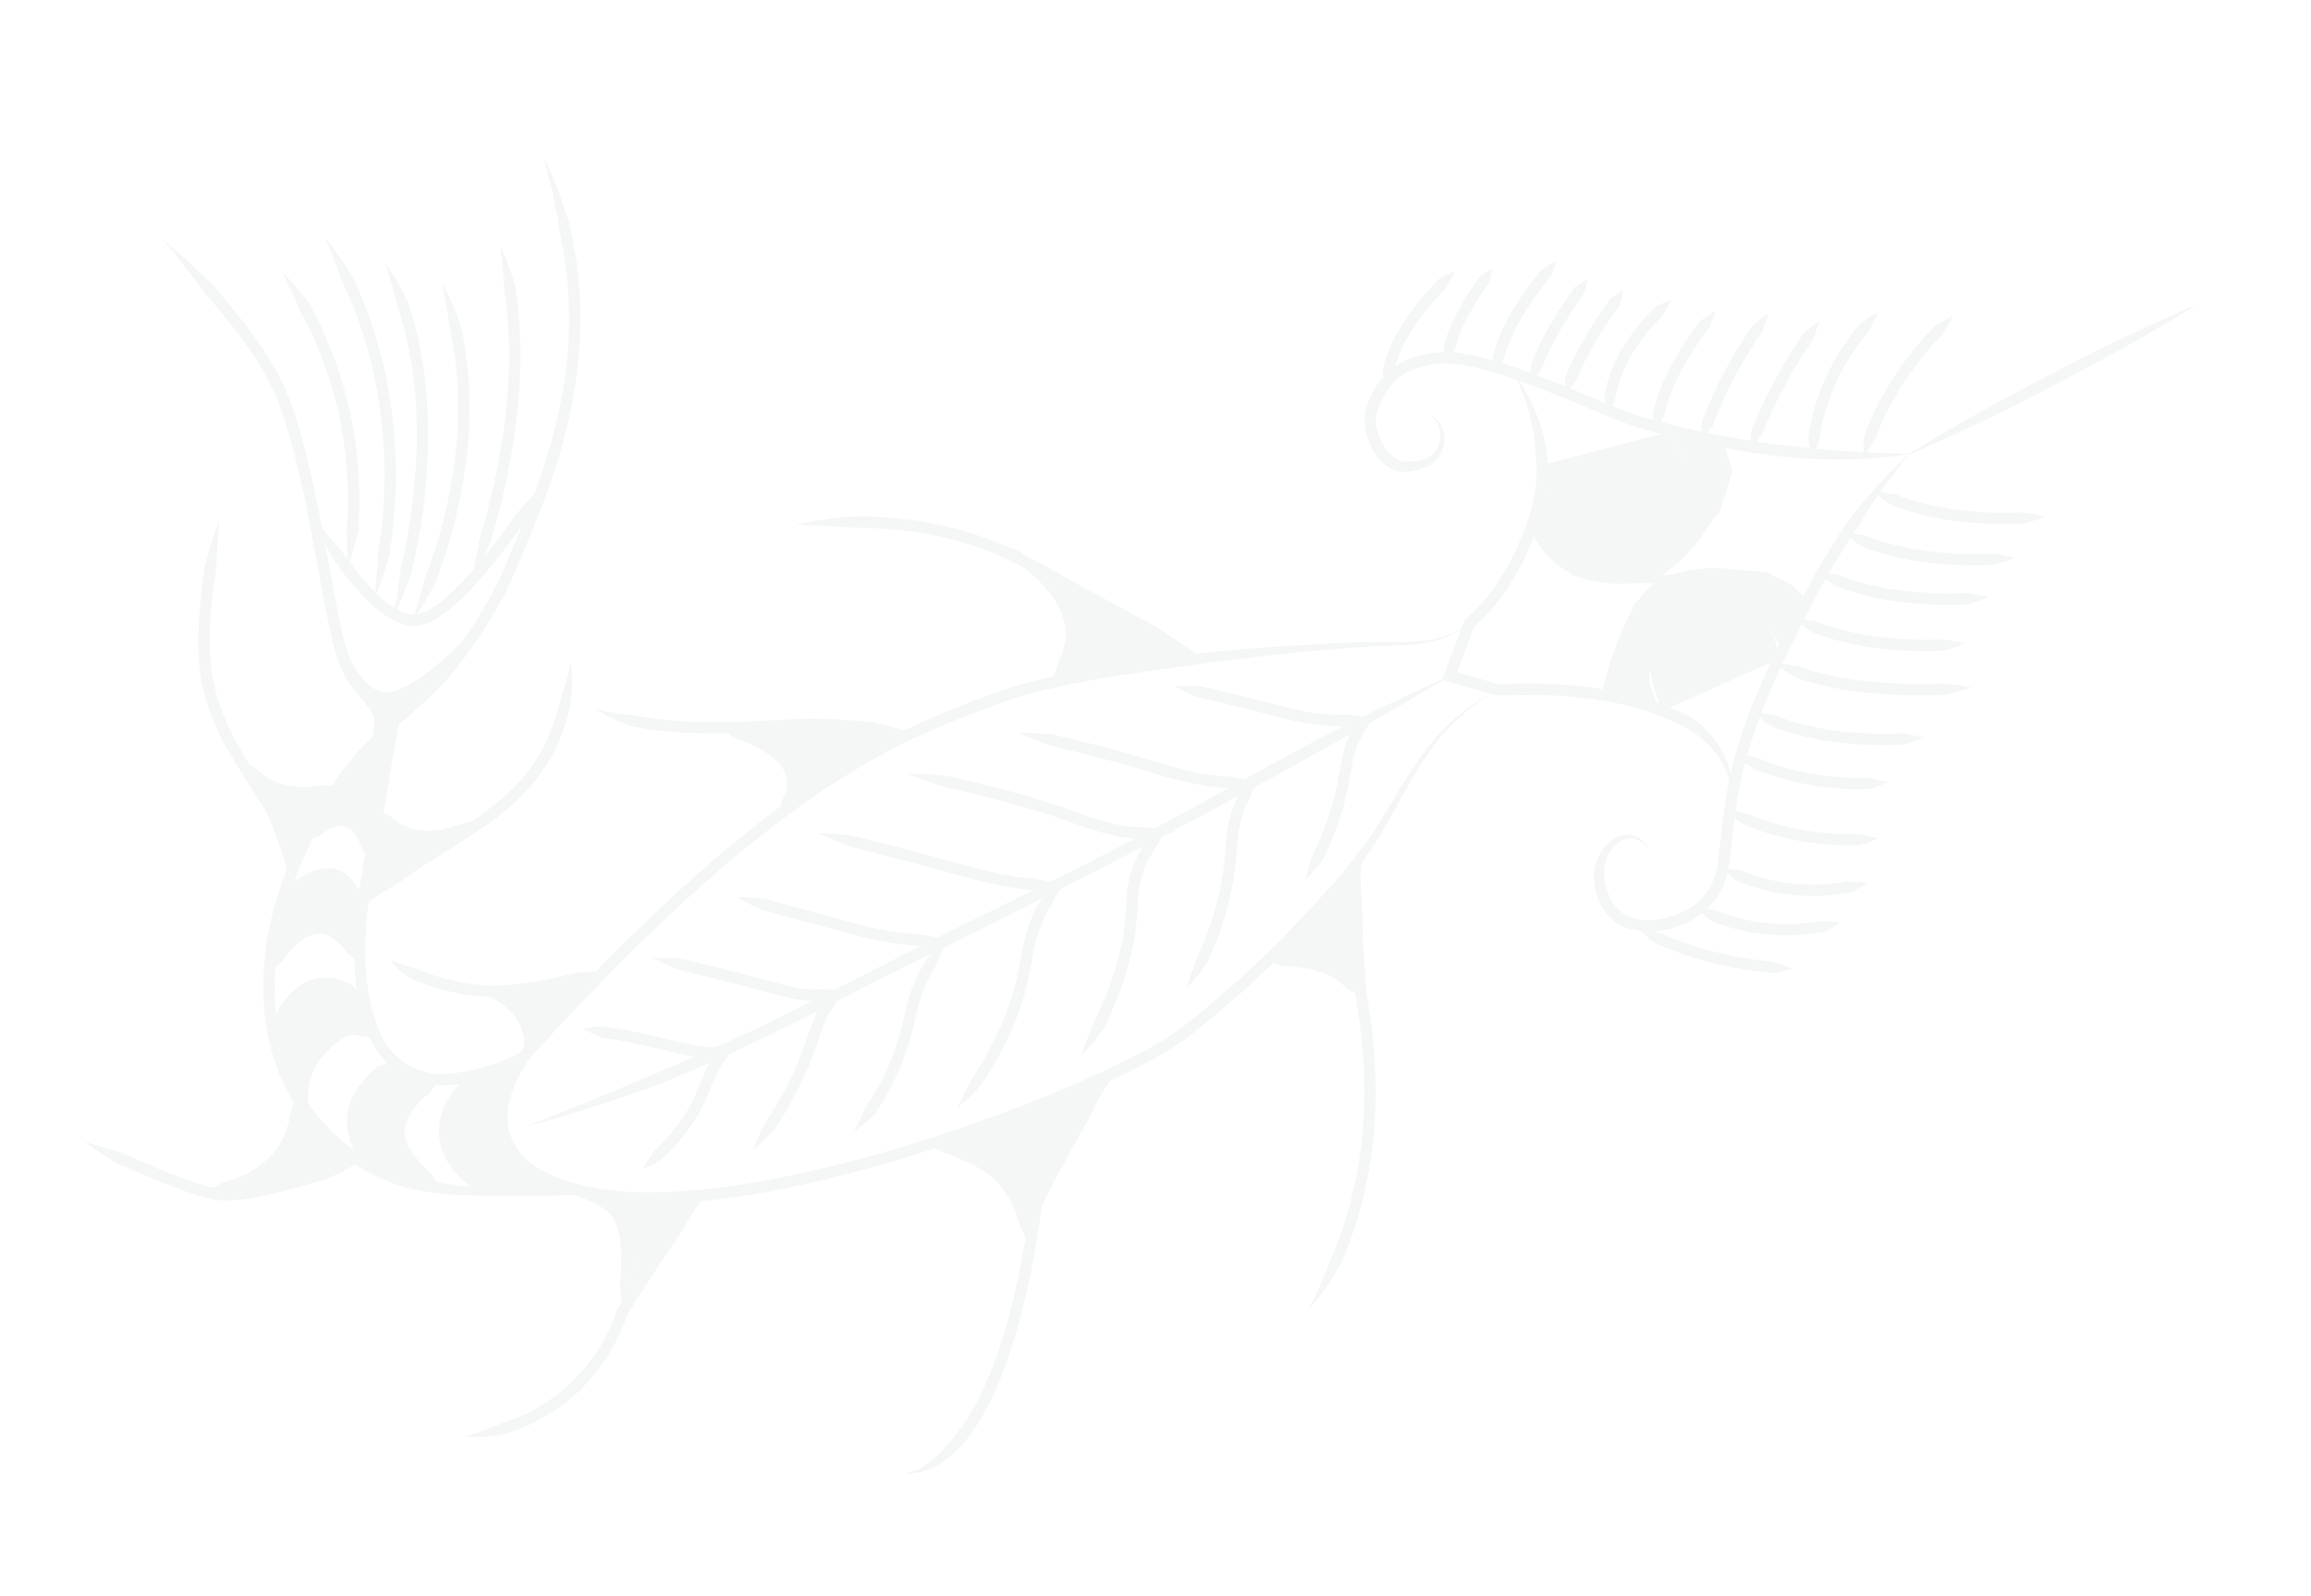 <?xml version="1.0" encoding="UTF-8"?>
<svg xmlns="http://www.w3.org/2000/svg" width="728" height="503" viewBox="0 0 728 503" fill="none">
  <g clip-path="url(#clip0_913_6696)">
    <g opacity="0.15">
      <path d="M519.581 267.949C517.044 262.472 511.682 261.417 507.105 265.295C502.909 268.557 501.541 274.406 502.311 279.494C503.276 284.669 506.404 289.623 511.293 291.975C520.79 295.773 532.701 292.153 539.436 284.672C542.918 280.838 544.415 275.704 544.891 270.655C545.539 265.909 545.993 261.155 546.599 256.484C549.427 233.006 559.993 211.314 570.664 190.472C575.106 182.134 579.888 173.955 585.185 166.171C589.989 158.035 595.382 150.254 601.602 143.027C594.323 149.254 588.034 156.557 582.189 164.142C571.516 180.05 562.69 197.074 555.108 214.651C551.374 223.444 547.899 232.425 545.607 241.816C543.24 251.112 542.579 260.76 541.332 270.188C540.814 279.748 534.796 286.587 525.568 289.013C516.224 291.554 507.984 289.111 505.847 278.801C505.312 276.733 505.159 274.52 505.549 272.416C506.949 265.201 514.712 260.476 519.586 267.96L519.581 267.949Z" fill="#B7CBC0"></path>
      <path d="M601.602 143.027C572.884 142.403 544.073 139.238 516.477 131.099C512.539 130.006 507.042 127.498 503.213 125.916C494.305 122.162 485.36 118.467 476.163 115.376C466.843 112.281 456.747 109.225 446.885 112.144C440.536 113.625 434.985 118.171 432.206 124.081C430.269 127.488 429.321 131.811 430.201 135.682C431.531 141.976 436.421 149.802 443.769 148.583C447.742 148.134 451.941 146.719 453.803 143.013C456.39 138.444 454.799 131.855 449.432 130.453C454.068 132.343 454.906 138.34 452.204 142.038C450.959 143.791 448.987 144.952 446.973 145.177C444.613 145.433 442.279 145.717 440.678 144.945C437.091 143.413 434.467 138.857 433.71 134.99C433.005 131.688 433.765 128.637 435.388 125.716C437.801 120.631 442.295 116.905 447.796 115.608C456.896 112.91 466.215 115.898 475.002 118.771C486.281 122.546 497.475 127.404 508.462 132.018C519.784 136.526 531.832 138.876 543.73 141.224C562.758 144.865 582.409 146.2 601.576 143.027L601.602 143.027Z" fill="#B7CBC0"></path>
      <path d="M692.214 95.895C676.418 102.493 660.495 110.479 645.242 118.305C630.062 126.295 614.392 134.743 599.926 143.899C615.727 137.311 631.651 129.325 646.898 121.489C662.072 113.488 677.743 105.041 692.214 95.895Z" fill="#B7CBC0"></path>
      <path d="M165.715 354.92C178.891 351.505 191.841 347.264 204.679 342.757C230.059 332.887 254.273 320.359 278.451 307.918C338.934 278.197 400.296 246.9 458.24 212.189C452.051 215.017 445.902 217.892 439.769 220.826C421.682 229.087 402.828 239.528 385.554 249.093C361.964 262.483 337.634 274.451 313.305 286.525C288.915 298.403 264.825 311.014 240.529 323.099C215.983 334.599 190.965 345.009 165.709 354.91L165.715 354.92Z" fill="#B7CBC0"></path>
      <path d="M545.76 249.787C545.853 238.061 538.343 227.296 526.977 223.404C510.515 215.96 487.795 214.684 472.187 215.601L457.139 211.292L458.321 213.644L464.569 196.976L463.945 197.8C467.047 195.337 469.422 192.618 471.846 189.604C477.546 182.257 481.756 173.81 484.71 165.018C486.908 158.872 487.877 152.125 487.597 145.595C486.982 135.464 482.598 125.446 476.682 117.438C480.929 125.478 483.389 134.205 483.749 143.147C484.348 147.878 483.993 152.85 483.11 157.531C482.439 160.442 481.482 163.555 480.441 166.403C477.633 173.865 473.927 181.105 469.013 187.396C466.774 190.22 464.203 193.108 461.38 195.25L461.205 195.719L454.275 214.211C453.384 214.027 471.031 218.953 471.193 219.058L471.462 219.134L471.74 219.124C489.921 218.54 508.68 219.355 525.547 226.696C536.181 230.969 543.682 237.774 545.755 249.777L545.76 249.787Z" fill="#B7CBC0"></path>
      <path d="M644.178 162.685C641.79 162.214 639.478 161.866 637.171 161.421C634.889 161.569 632.615 161.579 630.33 161.567C625.766 161.527 621.214 161.225 616.69 160.666C609.978 159.788 603.239 158.263 596.982 155.719C594.641 155.467 592.458 154.822 590.018 154.46C592.62 156.923 595.393 159.431 598.97 160.321C604.543 162.197 610.432 163.516 616.227 164.237C620.896 164.816 625.604 165.131 630.291 165.175C632.635 165.196 634.988 165.132 637.335 165.057C639.658 164.415 641.963 163.715 644.173 162.701L644.178 162.685Z" fill="#B7CBC0"></path>
      <path d="M634.753 175.678C632.365 175.208 630.054 174.859 627.746 174.414C625.464 174.563 623.19 174.572 620.906 174.56C616.342 174.521 611.789 174.219 607.265 173.659C600.553 172.781 593.815 171.256 587.558 168.712C585.216 168.46 583.034 167.816 580.594 167.453C583.195 169.916 585.969 172.425 589.546 173.315C595.118 175.19 601.008 176.509 606.802 177.23C611.471 177.809 616.179 178.125 620.866 178.168C623.21 178.189 625.563 178.125 627.91 178.05C630.233 177.409 632.538 176.709 634.748 175.694L634.753 175.678Z" fill="#B7CBC0"></path>
      <path d="M626.39 188.119C624.001 187.649 621.69 187.3 619.383 186.855C617.1 187.004 614.827 187.014 612.542 187.002C607.978 186.962 603.426 186.66 598.902 186.1C592.189 185.222 585.451 183.697 579.194 181.153C576.852 180.902 574.67 180.257 572.23 179.894C574.832 182.357 577.605 184.866 581.182 185.756C586.754 187.631 592.644 188.95 598.439 189.672C603.108 190.25 607.816 190.566 612.503 190.609C614.847 190.631 617.199 190.567 619.547 190.492C621.869 189.85 624.175 189.15 626.384 188.135L626.39 188.119Z" fill="#B7CBC0"></path>
      <path d="M594.675 246.419L588.475 245.046C582.443 245.27 576.369 244.789 570.44 243.733C565.537 242.912 560.593 241.492 555.943 239.757C553.117 238.314 550.026 238.075 546.92 237.546C549.156 239.876 551.498 242.15 554.653 243.112C563.47 246.455 572.893 248.269 582.304 248.633L585.44 248.701C588.713 248.981 591.756 247.857 594.675 246.419Z" fill="#B7CBC0"></path>
      <path d="M591.745 264.125L585.544 262.752C579.513 262.976 573.438 262.495 567.51 261.439C562.607 260.618 557.663 259.198 553.013 257.463C550.187 256.021 547.096 255.781 543.99 255.252C546.226 257.582 548.567 259.857 551.723 260.818C560.539 264.161 569.962 265.975 579.373 266.339L582.51 266.407C585.783 266.687 588.825 265.563 591.745 264.125Z" fill="#B7CBC0"></path>
      <path d="M588.221 278.095C586.132 277.968 584.157 277.876 582.19 277.698C580.324 278.076 578.444 278.299 576.542 278.479C567.092 279.335 557.409 278.034 548.662 274.331C546.626 274.149 544.73 273.665 542.667 273.457C543.369 274.212 544.113 274.917 544.874 275.627C546.987 277.98 550.043 278.777 552.962 279.673C560.65 282.039 568.852 282.748 576.855 282.038C578.859 281.845 580.85 281.578 582.835 281.247C584.715 280.35 586.561 279.39 588.215 278.084L588.221 278.095Z" fill="#B7CBC0"></path>
      <path d="M579.857 290.536C577.769 290.409 575.793 290.317 573.827 290.14C571.96 290.517 570.081 290.74 568.179 290.92C558.728 291.777 549.046 290.475 540.299 286.772C538.263 286.59 536.367 286.107 534.304 285.899C535.006 286.653 535.75 287.358 536.51 288.068C538.623 290.422 541.68 291.218 544.599 292.114C552.287 294.48 560.489 295.19 568.492 294.479C570.495 294.287 572.487 294.019 574.472 293.688C576.351 292.791 578.198 291.831 579.852 290.525L579.857 290.536Z" fill="#B7CBC0"></path>
      <path d="M564.574 305.228C562.491 304.437 560.469 303.763 558.452 303.046C556.389 302.891 554.341 302.608 552.293 302.325C543.102 300.983 534.023 298.586 525.434 295.057C524.491 294.644 523.569 294.193 522.621 293.796C521.704 293.666 520.373 293.388 519.466 293.199C515.72 292.477 515.678 292.189 518.594 294.92C520.745 297.32 524.106 298.391 527.035 299.537C531.023 301.063 535.104 302.352 539.25 303.378C543.381 304.425 547.567 305.268 551.782 305.881C553.895 306.185 556.001 306.424 558.129 306.652C560.301 306.318 562.462 305.936 564.585 305.223L564.574 305.228Z" fill="#B7CBC0"></path>
      <path d="M619.13 202.684C616.741 202.213 614.43 201.865 612.123 201.42C609.84 201.568 607.567 201.578 605.282 201.566C600.718 201.526 596.166 201.224 591.642 200.665C584.93 199.787 578.191 198.262 571.934 195.718C569.592 195.466 567.41 194.821 564.97 194.459C567.572 196.922 570.345 199.43 573.922 200.32C579.495 202.196 585.384 203.515 591.179 204.236C595.848 204.815 600.556 205.13 605.243 205.173C607.587 205.195 609.94 205.131 612.287 205.056C614.609 204.414 616.915 203.714 619.125 202.7L619.13 202.684Z" fill="#B7CBC0"></path>
      <path d="M606.223 232.322C603.835 231.851 601.523 231.503 599.216 231.058C596.934 231.206 594.66 231.216 592.375 231.204C587.811 231.164 583.259 230.862 578.735 230.303C572.023 229.425 565.284 227.9 559.027 225.356C556.686 225.104 554.503 224.459 552.063 224.097C554.665 226.56 557.438 229.068 561.015 229.958C566.588 231.834 572.477 233.153 578.272 233.874C582.941 234.453 587.649 234.768 592.336 234.811C594.68 234.833 597.033 234.769 599.38 234.694C601.703 234.052 604.008 233.352 606.218 232.338L606.223 232.322Z" fill="#B7CBC0"></path>
      <path d="M620.954 216.568C617.587 216.135 614.345 215.137 610.995 215.41L609.027 215.463C602.492 215.599 595.925 215.441 589.42 214.806C581.987 214.02 574.575 212.832 567.543 210.327C566.921 209.936 565.384 209.832 564.681 209.699C562.692 209.398 560.784 208.84 558.761 208.476C560.036 209.58 561.396 210.693 562.766 211.72C563.301 212.048 564.83 213.019 565.386 213.364C565.991 213.697 566.677 213.798 567.297 214.083C574.358 216.357 581.718 217.653 589.064 218.376C594.402 218.917 599.749 219.089 605.094 219.1C607.769 219.111 610.432 219.021 613.111 218.935C615.754 218.288 618.381 217.583 620.943 216.574L620.954 216.568Z" fill="#B7CBC0"></path>
      <path d="M587.078 144.109C588.298 142.099 589.483 140.201 590.721 138.33C591.459 136.274 592.283 134.254 593.215 132.286C595.062 128.318 597.179 124.48 599.566 120.797C603.118 115.336 607.347 110.088 611.863 105.393C616.152 98.159 616.868 98.448 609.288 102.903C601.424 111.066 594.73 120.468 589.965 130.781C588.981 132.83 588.148 134.962 587.326 137.089C587.052 139.416 586.854 141.758 587.084 144.119L587.078 144.109Z" fill="#B7CBC0"></path>
      <path d="M570.953 144.756C571.651 142.572 572.373 140.511 573.165 138.481C573.426 136.39 573.816 134.313 574.334 132.249C575.356 128.145 576.726 124.115 578.527 120.265C581.165 114.524 584.738 109.051 588.786 104.208C589.723 102.224 590.859 100.338 591.805 98.215C589.832 99.322 587.888 100.535 586.042 101.887C578.879 110.413 573.459 120.528 570.854 131.39C570.294 133.555 569.933 135.766 569.578 137.987C569.839 140.278 570.164 142.564 570.969 144.734L570.953 144.756Z" fill="#B7CBC0"></path>
      <path d="M551.394 141.781C552.691 140.177 553.858 138.585 555.048 137.009C555.715 135.232 556.469 133.492 557.233 131.746C558.783 128.269 560.441 124.845 562.261 121.498C564.08 118.151 565.976 114.846 568.039 111.656C569.046 110.04 570.134 108.476 571.206 106.907C571.828 105.019 572.565 103.193 573.116 101.193C571.422 102.317 569.81 103.547 568.263 104.851C567.159 106.463 566.05 108.064 565.023 109.718C562.908 112.99 560.955 116.365 559.11 119.793C557.248 123.215 555.554 126.726 553.963 130.278C553.161 132.056 552.43 133.866 551.678 135.66C551.469 137.67 551.276 139.685 551.394 141.755L551.394 141.781Z" fill="#B7CBC0"></path>
      <path d="M493.23 123.88C494.338 122.562 495.346 121.337 496.402 120.127C496.92 118.711 497.567 117.336 498.209 115.951C499.513 113.195 500.985 110.502 502.537 107.86C504.761 104.02 507.543 99.93 510.123 96.282C511.818 90.492 512.32 90.757 507.211 94.183C504.563 97.933 501.745 102.083 499.459 106.036C497.854 108.759 496.341 111.528 494.98 114.407C494.296 115.842 493.667 117.302 493.048 118.784C492.951 120.465 492.903 122.163 493.241 123.875L493.23 123.88Z" fill="#B7CBC0"></path>
      <path d="M482.636 120.073C483.674 118.724 484.639 117.494 485.652 116.279C486.122 114.875 486.721 113.511 487.325 112.132C489.796 106.639 492.94 101.431 496.274 96.406L498.873 92.667C500.516 86.931 501.018 87.196 495.957 90.584C491.483 96.916 487.249 103.581 484.055 110.664C483.398 112.098 482.822 113.557 482.246 115.044C482.208 116.708 482.214 118.405 482.636 120.073Z" fill="#B7CBC0"></path>
      <path d="M470.984 117.759C471.857 116.119 472.733 114.638 473.689 113.184C474.076 111.593 474.656 110.038 475.236 108.482C478.317 100.689 483.096 93.646 488.413 87.198C489.105 85.571 489.828 83.954 490.431 82.184C488.775 82.992 487.228 83.931 485.665 84.893C484.584 86.264 483.46 87.604 482.412 88.985C478.194 94.591 474.491 100.616 471.898 107.17C471.261 108.823 470.693 110.507 470.202 112.233C470.247 114.084 470.378 115.971 470.995 117.754L470.984 117.759Z" fill="#B7CBC0"></path>
      <path d="M456.223 113.638C456.816 112.237 457.584 111.096 458.353 109.981C458.504 109.701 458.445 109.354 458.547 109.058C459.858 104.317 462.201 99.902 464.734 95.672C466.143 93.402 467.622 91.163 469.182 88.976C469.534 87.579 469.908 86.171 470.135 84.637C468.754 85.301 467.52 86.091 466.265 86.892C465.459 88.013 464.696 89.165 463.911 90.301C460.829 94.979 458.037 99.776 456.066 105.062C455.574 106.397 455.157 107.774 454.815 109.192C455.043 110.719 455.319 112.315 456.228 113.622L456.223 113.638Z" fill="#B7CBC0"></path>
      <path d="M437.353 122.725C437.664 120.783 438.371 119.108 439.116 117.506C439.421 115.811 439.828 114.129 440.481 112.508C442.318 107.534 445.316 102.927 448.55 98.696C450.817 95.872 453.192 93.126 455.724 90.528C456.629 88.871 457.555 87.202 458.371 85.375C456.564 86.153 454.867 87.09 453.154 88.022C450.538 90.718 448.079 93.561 445.717 96.488C442.248 101.044 439.135 105.819 437.113 111.266C436.392 113.071 435.946 114.988 435.538 116.926C435.79 118.967 436.17 121.048 437.347 122.715L437.353 122.725Z" fill="#B7CBC0"></path>
      <path d="M535.995 138.949C537.248 137.34 538.368 135.76 539.521 134.189C540.146 132.435 540.862 130.7 541.594 128.971C543.07 125.533 544.664 122.142 546.431 118.823C548.192 115.519 550.04 112.252 552.071 109.106C553.047 107.506 554.124 105.975 555.175 104.417C555.782 102.55 556.492 100.751 557.028 98.773C555.35 99.876 553.758 101.094 552.222 102.366C551.15 103.961 550.041 105.536 549.045 107.174C546.961 110.402 545.067 113.76 543.253 117.145C541.445 120.539 539.815 124.017 538.281 127.552C537.512 129.314 536.829 131.112 536.114 132.9C535.953 134.899 535.802 136.892 535.984 138.928L535.995 138.949Z" fill="#B7CBC0"></path>
      <path d="M507.597 130.486C507.333 129.639 507.752 128.76 507.985 127.938C509.093 125.608 509.236 123.133 510.016 120.665C511.008 117.438 512.489 114.348 514.219 111.399C515.986 108.47 518.018 105.687 520.288 103.104C521.413 101.791 522.602 100.552 523.829 99.334C524.682 97.731 525.604 96.159 526.47 94.454C524.667 95.082 522.989 95.901 521.318 96.784C520.043 98.067 518.78 99.371 517.598 100.755C515.201 103.485 513.044 106.441 511.151 109.569C508.337 114.323 506.157 119.544 505.372 125.089C505.737 126.855 506.008 129.425 507.614 130.491L507.597 130.486Z" fill="#B7CBC0"></path>
      <path d="M521.954 136.085C522.616 134.271 523.382 132.659 524.235 131.082C525.235 125.977 527.304 121.139 529.794 116.54C532.157 112.034 535.405 107.364 538.47 103.275C540.927 96.873 541.45 97.154 535.622 101.089L532.385 105.496C528.244 111.561 524.509 117.94 522.148 124.967C521.55 126.748 521.06 128.554 520.666 130.39C520.825 132.33 521.103 134.316 521.933 136.096L521.954 136.085Z" fill="#B7CBC0"></path>
      <path d="M560.114 207.759C560.114 207.759 560.199 198.275 553.705 193.562C547.21 188.849 537.023 187.406 532.778 189.614C528.532 191.822 520.042 196.238 519.659 205.877C519.277 215.515 523.712 223.996 523.712 223.996" fill="#B7CBC0"></path>
      <path d="M569.167 189.565C569.167 189.565 565.263 182.156 555.096 180.702C544.93 179.248 535.803 177.252 523.577 182.263C511.351 187.274 504.494 218.849 504.494 218.849" fill="#B7CBC0"></path>
      <path d="M485.852 146.517C485.852 146.517 487.165 163.984 495.131 169.011C503.096 174.037 513.333 175.549 522.544 167.333C531.756 159.116 532.604 149.492 530.719 146.306C528.833 143.12 528.791 140.445 525.247 136.22" fill="#B7CBC0"></path>
      <path d="M542.547 139.182C542.547 139.182 547.097 147.105 543.488 155.724C539.879 164.344 532.577 176.233 523.025 181.202C513.474 186.17 500.442 182.834 500.442 182.834C500.442 182.834 486.906 179.775 482.275 166.663" fill="#B7CBC0"></path>
      <path d="M499.637 156.957C497.2 152.267 499.025 146.488 503.714 144.049C508.403 141.61 514.18 143.435 516.618 148.125C519.056 152.815 517.231 158.594 512.542 161.033C507.853 163.472 502.075 161.647 499.637 156.957Z" fill="#B7CBC0"></path>
      <path d="M530.452 211.051C528.014 206.361 529.839 200.582 534.528 198.143C539.217 195.704 544.994 197.529 547.432 202.219C549.87 206.909 548.045 212.688 543.356 215.127C538.667 217.566 532.89 215.741 530.452 211.051Z" fill="#B7CBC0"></path>
      <path d="M236.987 362.349C239.082 360.854 240.97 359.117 242.814 357.322C244.594 355.506 245.642 353.14 247.054 351.057C251.61 343.509 255.329 335.385 258.026 326.984C259.237 323.036 261.001 319.219 263.4 315.976C264.151 314.412 265.104 312.743 266.817 312.095C264.381 311.353 260.766 313.139 259.521 315.283C255.138 321.635 253.987 329.328 250.73 336.186C248.018 342.33 244.795 348.295 241.01 353.851C239.415 356.514 238.446 359.527 236.992 362.359L236.987 362.349Z" fill="#B7CBC0"></path>
      <path d="M202.305 368.252C204.429 367.565 206.403 366.538 208.338 365.437C209.974 364.02 211.447 362.418 212.904 360.811C215.774 357.565 218.361 354.035 220.483 350.207C222.593 346.588 223.836 342.313 225.692 338.57C226.578 336.747 227.566 334.965 228.789 333.48C229.47 332.195 230.008 330.715 231.056 329.644C231.398 329.264 231.783 328.916 232.309 328.709C230.012 328.205 227.538 329.775 225.887 331.241C221.914 336.463 220.447 342.822 217.347 348.48C215.371 352.043 212.946 355.368 210.218 358.445C208.868 359.997 207.387 361.428 205.949 362.89C204.801 364.675 203.571 366.434 202.311 368.262L202.305 368.252Z" fill="#B7CBC0"></path>
      <path d="M268.994 356.488C271.468 354.918 273.619 352.936 275.7 350.869C277.272 348.447 278.834 346.03 280.163 343.478C282.913 338.42 285.081 333.044 286.7 327.523C288.276 322.28 288.955 316.479 291.165 311.446C292.19 308.93 293.425 306.508 294.844 304.206C295.835 301.626 297.042 299.097 298.555 296.639C296.026 298.102 293.848 300.138 291.834 302.306C288.707 307.236 286.509 312.734 285.229 318.417C283.586 326.513 281.001 334.533 277.006 341.789C275.723 344.222 274.279 346.579 272.699 348.83C271.578 351.395 270.35 353.935 269.005 356.509L268.994 356.488Z" fill="#B7CBC0"></path>
      <path d="M301.511 349.014C304.254 346.899 306.693 344.431 309.049 341.883C311.081 339.101 312.788 336.109 314.469 333.117C317.766 327.087 320.544 320.734 322.504 314.104C324.623 307.676 324.931 300.773 326.97 294.345C327.964 291.253 329.222 288.225 330.961 285.554C332.365 282.679 333.865 279.701 336.341 277.281C333.403 278.242 330.846 280.327 328.693 282.54C325.24 287.154 323.489 292.812 322.191 298.328C321.259 303.33 320.582 308.227 319.053 313.068C317.163 319.418 314.494 325.539 311.301 331.38C309.721 334.306 307.914 337.107 306.151 339.939C304.701 342.985 303.149 345.991 301.484 349.014L301.511 349.014Z" fill="#B7CBC0"></path>
      <path d="M340.311 332.877C343.057 330.222 345.508 327.235 347.668 324.075C347.993 323.353 348.931 321.395 349.304 320.635C352.896 312.968 355.609 304.908 357.147 296.557C358.133 291.634 358.331 286.542 358.616 281.539C359.082 276.86 360.669 272.313 363.288 268.402C365.042 265.656 366.31 262.649 368.588 260.184C365.771 261.325 363.232 263.212 361.04 265.323C357.667 269.91 355.599 275.503 355.031 281.179C354.74 286.091 354.577 291.07 353.6 295.907C351.973 304.709 348.979 313.292 344.965 321.314C343.119 325.025 342.097 329.049 340.301 332.883L340.311 332.877Z" fill="#B7CBC0"></path>
      <path d="M373.678 311.476C376.139 309.104 378.236 306.368 380.182 303.549C381.3 301.16 382.331 298.736 383.293 296.28C386.541 287.848 388.717 278.962 389.49 269.944C389.748 267.018 389.793 264.122 390.272 261.257C390.764 258.493 391.55 255.778 392.79 253.339C393.585 252.171 393.847 250.781 394.474 249.524C395.085 248.235 395.809 246.955 396.834 245.815C394.23 246.617 391.788 248.507 390.121 250.642C388.052 254.469 386.888 258.688 386.404 262.945C385.988 268.11 385.753 273.182 384.72 278.25C383.223 286.082 380.76 293.768 377.354 300.988C375.888 304.366 375.121 308.001 373.662 311.471L373.678 311.476Z" fill="#B7CBC0"></path>
      <path d="M411.121 277.167C413.058 275.498 414.713 273.545 416.313 271.567C417.558 269.396 418.521 267.074 419.502 264.784C422.917 256.777 424.917 248.226 426.209 239.638C426.955 236.351 428.061 232.876 430.143 230.269C431.167 228.348 432.311 226.243 434.504 224.886C431.897 224.799 428.998 226.146 427.246 228.068C422.504 234.378 422.465 242.368 420.681 249.701C419.124 256.121 416.859 262.396 413.983 268.355C412.623 270.978 412.193 274.249 411.127 277.177L411.121 277.167Z" fill="#B7CBC0"></path>
      <path d="M205.536 301.843C209.088 303.515 212.469 305.505 216.342 306.188C222.518 307.668 228.792 309.233 234.927 310.842C239.417 311.959 245.363 313.801 249.914 314.697C252.844 315.277 255.93 315.506 259.019 315.329C261.32 314.698 263.898 313.276 264.939 311.076C262.918 312.195 260.761 311.806 258.646 311.679C253.455 312.249 248.343 310.714 243.265 309.35C236.071 307.415 228.12 305.347 220.919 303.605C219.683 303.304 216.52 302.562 215.317 302.244C212.145 301.615 208.816 301.876 205.542 301.854L205.536 301.843Z" fill="#B7CBC0"></path>
      <path d="M183.418 324.136C185.355 325.138 187.294 325.963 189.223 326.821L195.259 327.902C201.29 329.026 207.27 330.338 213.211 331.86C217.396 332.906 221.549 333.686 225.94 333.6C228.027 332.973 230.638 331.952 231.513 329.797C231.063 330.099 230.557 330.214 230.066 330.281C228.625 330.491 227.154 330.204 225.732 329.932C223.868 330.106 221.906 329.886 219.949 329.596C211.911 328.113 203.987 325.708 195.909 324.381C193.87 324.012 191.847 323.622 189.794 323.328C187.667 323.517 185.541 323.706 183.413 324.152L183.418 324.136Z" fill="#B7CBC0"></path>
      <path d="M231.984 282.692C234.581 284.187 237.212 285.488 239.869 286.736C242.683 287.403 245.451 288.215 248.234 288.952L264.955 293.47C272.651 295.67 280.615 297.582 288.673 297.962C292.347 298.209 296.09 297.084 299.599 296.055C296.667 295.652 293.818 295.151 291 294.554C288.176 294.31 285.36 294.183 282.545 293.773C276.857 293.05 271.446 291.536 265.895 290.014L249.169 285.485C246.38 284.711 243.582 284.022 240.814 283.183C237.899 282.919 234.964 282.72 231.973 282.698L231.984 282.692Z" fill="#B7CBC0"></path>
      <path d="M257.879 262.48C260.931 263.967 264.023 265.272 267.109 266.593C270.311 267.462 273.534 268.241 276.746 269.078C283.176 270.736 289.591 272.416 295.99 274.145C305.41 276.756 315.729 279.776 325.499 280.466C328.909 280.257 332.387 279.634 335.561 278.374C332.171 278.182 328.95 277.484 325.757 276.812C316.29 276.342 306.081 273.171 296.93 270.689C290.515 268.955 284.084 267.27 277.644 265.617C274.416 264.802 271.213 263.932 267.97 263.192C264.616 262.887 261.273 262.576 257.874 262.496L257.879 262.48Z" fill="#B7CBC0"></path>
      <path d="M285.94 243.839C290.297 245.322 294.49 247.24 298.931 248.315C308.659 250.429 318.323 252.94 327.823 255.887C338.353 259.054 348.52 264.244 359.815 264.315C363.552 264.475 367.319 263.136 370.742 261.76C367.515 261.672 364.394 261.219 361.256 260.707C349.883 261.081 339.6 255.641 328.887 252.462C320.134 249.733 311.297 247.438 302.378 245.402C297.059 243.935 291.431 243.95 285.935 243.855L285.94 243.839Z" fill="#B7CBC0"></path>
      <path d="M321.047 230.972C324.086 232.331 327.138 233.535 330.17 234.776C333.322 235.524 336.479 236.255 339.616 237.05C345.906 238.62 352.165 240.286 358.378 242.098C367.798 245.073 377.34 247.945 387.291 248.311C390.624 247.953 393.937 247.376 397.126 246.351C393.834 245.906 390.62 245.325 387.48 244.653C377.777 244.481 368.565 241.465 359.388 238.646C353.116 236.825 346.819 235.138 340.487 233.563C337.318 232.784 334.16 232 330.965 231.301C327.661 231.092 324.379 230.898 321.041 230.962L321.047 230.972Z" fill="#B7CBC0"></path>
      <path d="M370.035 216.279C372.522 217.588 375.003 218.86 377.564 219.82C380.221 220.339 382.832 221.004 385.468 221.615C390.72 222.875 395.962 224.167 401.189 225.534C408.467 227.655 416.09 228.989 423.684 228.815C427.137 228.61 430.583 227.303 433.735 225.974C430.62 225.895 427.614 225.611 424.611 225.177C419.692 225.362 414.716 224.971 409.891 223.988C402.036 222.208 394.178 219.903 386.312 218.129C383.151 217.547 379.389 216.12 376.329 216.12C374.317 216.115 372.071 216.124 370.051 216.284L370.035 216.279Z" fill="#B7CBC0"></path>
      <path d="M463.846 195.586C458.077 200.906 449.763 202.21 442.194 202.304C434.428 202.122 426.595 202.381 418.822 202.756C395.467 203.968 372.073 205.753 349.009 209.807C337.479 211.826 325.717 214.02 314.645 217.878C303.655 221.868 292.628 226.228 282.15 231.489C257.568 243.777 235.823 260.899 215.499 279.198C197.93 295.173 181.054 312.636 165.035 330.165C162.722 332.797 160.923 336.106 159.432 339.255C153.474 351.888 155.944 364.628 168.67 371.682C207.702 393.938 299.3 362.112 339.229 345.294C351.762 339.732 364.54 334.124 375.552 325.793C389.349 314.882 402.39 302.907 414.282 289.938C422.05 281.124 429.491 271.94 435.602 261.857C446.478 242.89 451.735 229.219 471.69 217.316C451.017 228.46 445.307 241.908 433.646 260.636C427.288 270.322 419.621 279.097 411.643 287.508C401.122 298.86 389.858 309.56 377.863 319.346C372.035 324.265 365.565 328.601 358.767 332.07C318.343 353.097 224.531 385.67 180.838 372.81C159.001 366.827 154.032 352.002 166.89 333.501C180.43 318.516 194.71 303.658 209.364 289.779C231.816 268.674 256.087 248.552 283.736 234.696C294.017 229.524 304.98 225.197 315.821 221.257C334.139 215.127 353.456 212.604 372.61 209.977C387.978 207.795 403.427 205.976 418.921 204.659C426.679 203.996 434.396 203.461 442.194 203.342C449.875 202.893 458.227 201.219 463.83 195.581L463.846 195.586Z" fill="#B7CBC0"></path>
      <path d="M411.751 413.253C416.208 408.494 419.923 402.907 422.918 397.102C423.574 395.587 424.767 392.54 425.315 390.974C432.086 372.537 434.39 352.46 432.963 332.934L432.432 326.414C432.074 322.689 431.084 317.231 430.586 313.471C429.933 306.691 429.344 298.191 429.196 290.851C429.49 283.376 427.332 275.517 429.92 268.278C427.654 271.466 427.087 275.564 426.419 279.337C425.897 283.182 425.316 287.071 425.618 290.919C425.788 298.638 426.305 306.299 427.047 313.977C427.545 317.736 428.512 323.072 428.881 326.791C429.137 330.501 429.757 335.896 429.719 339.557C430.308 357.576 427.469 375.923 420.87 392.719C419.529 395.534 418.498 398.713 417.34 401.621C415.712 405.57 413.982 409.504 411.773 413.242L411.751 413.253Z" fill="#B7CBC0"></path>
      <path d="M428.82 313.81C428.619 312.256 428.051 310.825 427.403 309.423C426.344 308.423 425.269 307.444 424.094 306.585C419.511 302.955 413.567 301.583 407.86 301.005C406.456 300.846 405.042 300.745 403.612 300.693C402.176 301.197 400.756 301.734 399.448 302.589C400.87 303.171 402.194 303.696 403.498 304.286C409.923 304.638 416.703 305.387 421.946 309.456C422.97 310.232 423.956 311.067 424.854 311.989C426.141 312.52 427.424 313.147 428.831 313.804L428.82 313.81Z" fill="#B7CBC0"></path>
      <path d="M284.608 464.338C314.604 465.605 325.768 400.167 328.209 379.911C332.703 370.79 337.661 361.887 342.701 353.062C345.526 347.709 347.933 341.912 352.165 337.5C348.642 339.696 346.048 343.136 343.455 346.318C340.916 349.5 338.451 352.953 336.561 356.579C332.495 363.724 328.672 370.972 324.995 378.319C322.416 394.885 319.577 411.627 313.899 427.445C311.148 435.146 307.754 442.778 303.077 449.499C298.215 455.655 292.989 463.188 284.618 464.332L284.608 464.338Z" fill="#B7CBC0"></path>
      <path d="M324.134 392.535C324.643 389.884 325.083 386.917 324.458 384.262C322.701 378.393 319.799 372.836 315.196 368.623C311.922 365.593 307.858 363.661 303.849 361.889C301.867 361.033 299.87 360.251 297.857 359.518C297.361 359.263 296.84 359.143 296.274 359.168C294.652 359.109 292.853 359.073 291.23 359.243C292.139 359.93 294.348 361.559 295.24 362.187C295.658 362.55 296.111 362.772 296.643 362.887C298.596 363.584 300.528 364.345 302.424 365.166C306.094 366.804 309.818 368.521 312.777 371.257C315.67 373.919 317.912 377.297 319.479 380.986C320.39 382.818 320.681 384.932 321.532 386.674C322.471 388.532 323.341 390.466 324.139 392.519L324.134 392.535Z" fill="#B7CBC0"></path>
      <path d="M146.393 452.623C152.06 453.073 158.03 452.705 163.301 450.395C174.047 446.222 183.593 438.856 190.119 429.312C193.086 425.113 196.64 417.708 197.591 414.247C201.806 407.443 206.161 400.673 210.679 394.062C215.506 387.681 218.675 380.059 224.325 374.328C222.565 375.352 221.009 376.714 219.527 378.119C215.208 382.388 210.994 386.913 207.71 392.033C203.109 398.849 198.552 405.669 194.346 412.725C189.29 428.287 177.334 441.262 161.98 447.05C156.727 448.798 151.824 451.322 146.382 452.629L146.393 452.623Z" fill="#B7CBC0"></path>
      <path d="M196.062 413.303C197.246 410.731 198.247 408.066 198.943 405.332C199.002 403.656 199.163 401.994 199.211 400.324C199.344 395.858 199.246 391.338 198.12 386.786C197.407 383.988 196.061 380.723 193.484 378.8C190.242 376.455 186.586 374.635 182.805 373.351L182.003 373.081C181.74 372.988 181.491 372.821 181.192 372.842C179.411 372.865 177.631 372.968 175.899 373.397C177.38 374.353 178.763 375.251 180.16 376.251C180.376 376.435 180.66 376.409 180.907 376.496L181.655 376.741C185.421 378.126 189.3 379.777 192.269 382.534C195.882 387.357 195.675 394.22 195.641 400.199C195.67 402.355 195.126 404.499 195.432 406.645L196.089 413.302L196.062 413.303Z" fill="#B7CBC0"></path>
      <path d="M378.631 207.425C373.95 204.021 369.154 200.812 364.363 197.586L349.221 189.361C338.955 183.98 329.272 177.959 318.761 172.989C305.523 166.767 290.997 163.643 276.46 162.884C270.418 162.413 265.047 162.793 259.086 163.749C256.227 164.266 253.378 164.803 250.546 165.373C253.443 165.498 256.328 165.602 259.191 165.663L267.765 166.233C284.719 166.194 301.861 168.955 317.272 176.245C327.535 181.101 337.433 187.226 347.516 192.513L362.647 200.771C367.942 203.046 373.243 205.333 378.658 207.425L378.631 207.425Z" fill="#B7CBC0"></path>
      <path d="M330.978 215.14C333.163 213.922 335.029 212.17 336.677 210.153C338.97 205.589 339.975 200.131 338.713 195.11C336.917 187.764 331.69 181.65 325.892 176.98C323.941 175.432 321.807 174.128 319.591 173.002C317.13 172.367 314.631 171.941 312.135 172.093C314.273 173.328 316.199 174.699 317.977 176.201C319.984 177.234 321.923 178.424 323.7 179.819C327.28 182.582 330.32 186.044 332.724 189.891C334.944 193.618 336.212 197.975 335.472 202.311C335.153 204.446 334.48 206.549 333.446 208.502C332.909 210.71 332.071 212.912 330.978 215.14Z" fill="#B7CBC0"></path>
      <path d="M287.331 230.952C283.297 229.598 279.188 228.566 275.053 227.589C266.641 226.786 258.161 226.113 249.684 226.612C237.219 227.35 224.679 228.021 212.257 227.079C208.148 226.721 204.043 226.268 200.033 225.427C195.919 225.112 191.823 224.519 187.708 223.45C191.239 225.834 195.246 227.526 199.313 228.944C203.516 229.819 207.744 230.276 211.971 230.653C224.645 231.612 237.265 230.941 249.869 230.184C258.122 229.72 266.429 230.321 274.671 231.186L287.325 230.941L287.331 230.952Z" fill="#B7CBC0"></path>
      <path d="M244.688 257.178C253.412 254.353 253.268 242.507 247.138 237.146C242.88 233.158 237.807 230.996 232.507 229.127C230.607 229.05 228.718 229.048 226.813 229.325C228.366 230.445 229.885 231.449 231.363 232.528C233.003 233.09 234.623 233.69 236.181 234.404C241.806 236.926 248.519 240.918 247.911 247.815C247.763 249.295 247.251 250.774 246.443 252.125C246.122 253.762 245.506 255.431 244.699 257.173L244.688 257.178Z" fill="#B7CBC0"></path>
      <path d="M190.432 305.856L181.498 306.512C173.147 308.603 164.444 310.379 155.849 310.548C150.184 310.542 144.46 309.568 138.957 308.008C136.195 307.233 133.494 306.264 130.902 305.118C128.797 304.621 126.706 304.023 124.718 303.129L123.726 302.647L122.817 302.014C125.879 307.515 132.229 309.875 137.973 311.459C143.772 313.095 149.753 314.124 155.858 314.144C161.951 314.09 167.788 313.104 173.703 311.982C176.626 311.406 179.52 310.723 182.409 310.029C185.155 308.776 187.874 307.47 190.449 305.861L190.432 305.856Z" fill="#B7CBC0"></path>
      <path d="M146.857 311.612C156.289 313.313 167.152 320.932 164.78 331.673L165.283 330.953C157.155 335.315 148.01 338.238 138.804 338.32C129.362 338.363 122.108 332.319 118.908 323.466C114.569 311.901 114.581 298.8 115.838 286.59C116.609 281.199 117.982 273.284 118.847 267.791C121.133 253.953 123.407 240.094 126.084 226.363L122.77 228.235C114.199 233.61 108.222 242.032 102.681 250.254C94.621 262.605 88.46 276.301 85.168 290.717C81.658 306.998 81.898 324.552 88.67 340.044C96.064 356.655 110.996 369.56 128.572 374.375C138.24 376.79 148.05 376.65 157.871 376.922C167.605 377.024 177.327 376.767 187.017 376.19C167.914 375.595 148.073 375.087 129.496 370.86C111.277 366.002 96.031 351.507 90.019 333.638C79.075 300.264 95.32 259.747 119.066 235.582C120.669 234.075 122.618 232.481 124.425 231.419L121.837 229.475C118.874 245.068 116.338 260.991 113.776 276.632C112.043 286.11 111.058 295.886 111.729 305.556C112.571 318.226 115.907 333.954 128.753 339.759C141.621 345.243 155.803 339.484 166.902 332.565C169.032 320.399 157.643 312.703 146.846 311.59L146.857 311.612Z" fill="#B7CBC0"></path>
      <path d="M154.279 375.716C152.879 374.165 151.582 372.655 150.423 371.1C146.465 368.129 143.089 364.046 142.092 359.144C141.387 355.195 142.302 351.119 144.442 347.713C145.391 346.168 146.524 344.715 147.808 343.4C148.718 341.7 149.799 340.045 151.024 338.356C148.978 338.854 147.077 339.789 145.238 340.894C143.79 342.388 142.479 344.041 141.373 345.857C138.341 350.631 137.384 356.778 139.176 362.198C140.835 366.998 144.279 370.925 148.206 373.993C150.172 374.818 152.167 375.493 154.268 375.721L154.279 375.716Z" fill="#B7CBC0"></path>
      <path d="M138.952 374.424C137.834 372.74 136.728 371.184 135.719 369.579C134.341 368.407 133.064 367.116 131.882 365.776C129.106 362.486 126.656 358.731 127.694 354.712C128.956 350.576 131.805 347.058 135.258 344.467C136.342 342.972 137.598 341.55 138.998 340.121C136.978 340.254 135.019 340.842 133.105 341.595C126.637 346.375 120.863 355.42 125.699 363.193C127.633 366.759 130.385 369.615 133.311 372.287C135.128 373.163 136.954 373.953 138.936 374.419L138.952 374.424Z" fill="#B7CBC0"></path>
      <path d="M116.01 367.275C115.747 365.524 115.481 363.896 115.311 362.272C114.626 360.903 114.105 359.461 113.692 358.017C112.669 354.544 112.501 350.72 114.178 347.488C115.799 344.096 118.37 341.182 121.296 338.824C122.152 337.435 123.12 336.108 124.174 334.711C122.405 334.862 120.712 335.392 119.048 336.028C117.717 337.098 116.456 338.253 115.31 339.524C113.007 342.097 111.073 344.937 109.946 348.449C108.909 351.928 109.251 355.621 110.225 358.998C110.684 360.66 111.319 362.245 112.007 363.802C113.21 365.104 114.471 366.337 115.994 367.27L116.01 367.275Z" fill="#B7CBC0"></path>
      <path d="M118.736 327.439C116.748 323.511 112.829 321.341 108.413 322.91C104.94 324.501 102.098 327.153 99.455 329.876C95.668 333.976 92.834 339.833 93.627 345.664C94.368 347.504 95.496 349.129 96.833 350.51L96.838 347.77C96.979 346.874 96.966 346.044 97.183 345.244C97.182 344.462 96.988 343.7 97.126 342.927L97.209 341.765L97.453 340.626C98.951 334.507 104.214 329.329 109.644 326.289C110.889 325.83 112.294 326.043 113.58 326.52C115.169 326.543 116.919 326.928 118.741 327.45L118.736 327.439Z" fill="#B7CBC0"></path>
      <path d="M86.039 325.594C87.246 324.387 88.329 323.23 89.474 322.163C90.105 320.836 90.872 319.588 91.688 318.408C95.926 312.037 102.586 309.624 109.363 313.61C110.94 313.815 112.466 314.235 114.081 314.568C113.663 313.842 113.218 313.116 112.736 312.422C111.358 310.159 108.893 309.256 106.395 308.574C103.053 307.669 99.243 307.965 96.155 309.598C93.034 311.194 90.64 313.694 88.761 316.357C87.808 317.689 87.007 319.103 86.243 320.539C85.986 322.223 85.831 323.896 86.045 325.605L86.039 325.594Z" fill="#B7CBC0"></path>
      <path d="M113.427 303.635C113.409 301.81 112.98 300.051 112.423 298.305C110.284 295.358 107.689 292.622 104.116 291.298C96.491 288.508 89.855 295.196 85.977 300.989C85.443 302.71 85.042 304.429 84.808 306.209C86.278 305.148 87.566 304.02 88.92 303.019C92.865 297.043 99.801 290.468 106.468 296.939C107.554 297.938 108.588 299.099 109.433 300.386C110.759 301.355 112.033 302.458 113.411 303.63L113.427 303.635Z" fill="#B7CBC0"></path>
      <path d="M113.882 288.066C114.344 286.517 114.426 284.937 114.412 283.327C113.226 280.397 111.773 277.525 109.147 275.507C103.603 271.067 96.295 275.112 91.439 278.608C90.556 279.918 89.747 281.241 89.161 282.733C90.701 282.323 92.117 281.883 93.545 281.518C94.656 280.725 95.789 279.973 96.955 279.313C101.663 276.594 106.251 275.772 109.331 281.074C110.001 282.155 110.586 283.334 111.013 284.596C111.971 285.661 112.883 286.819 113.882 288.066Z" fill="#B7CBC0"></path>
      <path d="M116.542 270.851C117.131 269.52 117.393 268.156 117.547 266.741C117.158 265.474 116.731 264.212 116.134 262.985C114.911 260.399 112.881 257.868 109.914 257.011C106.963 256.132 103.956 257.116 101.458 258.51C100.302 259.192 99.196 259.942 98.181 260.74C97.5 261.971 96.91 263.222 96.509 264.577C97.911 264.265 99.151 263.85 100.403 263.562C102.675 261.733 106.204 259.601 108.898 260.452C111.601 261.19 113.345 264.908 114.047 267.712C114.87 268.673 115.63 269.72 116.526 270.846L116.542 270.851Z" fill="#B7CBC0"></path>
      <path d="M123.614 229.832C130.217 224.793 136.224 218.998 141.905 212.888C147.82 205.617 153.159 197.81 157.7 189.583C161.1 183.364 163.94 176.196 166.63 169.646C180.224 137.829 187.29 106.577 179.769 72.111C179.376 70.239 178.526 67.93 177.92 66.115C176.107 60.396 173.499 54.16 171.043 48.736C171.92 52.393 173.29 57.155 174.101 60.738C174.53 62.861 175.458 67.786 175.859 69.802C176.218 72.852 176.806 75.85 177.42 78.848C183.249 113.561 174.54 142.431 160.958 174.012C155.754 187.345 148.169 199.57 139.093 210.615C134.33 217.273 129.183 223.713 123.603 229.838L123.614 229.832Z" fill="#B7CBC0"></path>
      <path d="M125.439 228.883C113.618 220.225 108.457 205.757 106.219 191.777C103.478 177.452 101.062 162.999 97.786 148.683C95.687 139.742 93.393 130.686 89.722 122.172C84.303 110.346 75.893 100.183 67.568 90.341C62.355 85.137 56.99 80.106 51.331 75.417C55.952 81.118 60.515 86.835 64.85 92.685C74.097 103.653 83.552 114.944 88.417 128.582C96.727 152.74 99.283 178.38 104.994 203.27C105.771 206.425 107.027 209.697 108.357 212.646C112.265 219.567 118.233 225.524 125.423 228.878L125.439 228.883Z" fill="#B7CBC0"></path>
      <path d="M99.061 163.352C100.6 167.635 102.565 171.751 104.71 175.8C107.331 179.521 110.074 183.164 113.178 186.566C116.291 189.936 119.654 193.217 123.997 195.502C128.968 198.243 133.847 197.54 138.414 194.369C146.119 189.066 151.882 181.969 157.627 174.814C160.411 171.248 163.088 167.604 165.677 163.897C167.813 159.887 169.889 155.841 171.669 151.665C168.668 155.074 165.742 158.497 162.735 161.841C157.628 169.109 152.235 176.243 146.191 182.745C141.929 186.944 134.74 195.133 128.383 193.383C123.347 191.917 119.477 188.05 115.82 184.154C112.89 180.904 110.181 177.404 107.684 173.741C104.731 170.395 101.905 166.903 99.061 163.352Z" fill="#B7CBC0"></path>
      <path d="M148.536 182.846C150.855 178.93 152.769 174.806 154.592 170.635C155.855 166.296 157.07 161.942 158.114 157.543C160.222 148.759 161.831 139.845 162.828 130.844C163.825 121.843 164.201 112.762 163.721 103.693C163.505 99.153 162.973 94.629 162.292 90.129C161.04 85.723 159.485 81.408 157.579 77.302C158.105 81.815 158.593 86.254 158.749 90.704C162.182 112.665 159.729 135.18 154.618 156.704C153.573 161.024 152.432 165.339 151.119 169.582C150.338 173.993 149.455 178.39 148.53 182.836L148.536 182.846Z" fill="#B7CBC0"></path>
      <path d="M130.026 195.481C132.76 191.74 135.045 187.706 137.195 183.594C138.807 179.277 140.3 174.913 141.583 170.483C146.718 152.79 149.221 134.106 147.282 115.696C146.803 111.09 146.088 106.473 144.985 101.99C143.46 97.578 141.478 93.35 139.258 89.312C139.496 90.497 140.027 93.255 140.274 94.38C140.43 95.405 140.915 98.362 141.092 99.43C141.699 104.98 143.298 110.365 143.709 116.058C145.592 133.998 143.146 152.194 138.127 169.462C136.858 173.79 135.439 178.089 133.804 182.283C132.696 186.689 131.412 191.066 130.032 195.465L130.026 195.481Z" fill="#B7CBC0"></path>
      <path d="M124.149 193.563C126.355 189.3 128.082 184.815 129.696 180.294C130.74 175.638 131.688 170.951 132.448 166.24C135.462 147.371 136.038 127.937 132.273 109.101C131.369 104.379 130.039 99.745 128.528 95.177C126.473 90.784 124.043 86.601 121.29 82.706C122.769 87.263 124.162 91.757 125.143 96.344C132.647 118.561 132.568 142.687 128.913 165.665C128.163 170.29 127.273 174.906 126.178 179.467C125.621 184.153 124.93 188.841 124.159 193.557L124.149 193.563Z" fill="#B7CBC0"></path>
      <path d="M117.808 188.756C119.925 184.244 121.417 179.462 122.742 174.646C123.499 169.722 124.058 164.779 124.365 159.819C125.968 135.022 121.817 109.658 111.062 87.176C108.48 82.883 105.548 78.825 102.422 74.99C104.324 79.583 106.284 84.079 107.823 88.726C118.313 110.671 122.347 135.395 120.787 159.603C120.463 164.451 119.972 169.291 119.16 174.083C118.905 178.962 118.479 183.849 117.803 188.772L117.808 188.756Z" fill="#B7CBC0"></path>
      <path d="M109.38 179.183C110.973 175.347 111.989 171.286 112.872 167.199C113.487 159.071 113.24 150.529 112.373 142.403C111.362 134.312 109.625 125.911 107.143 118.154C106.779 117.116 104.907 111.752 104.577 110.831C103.699 108.779 102.373 105.761 101.479 103.704C100.677 101.694 98.233 97.382 97.223 95.413C94.843 92.026 91.948 88.974 89.208 85.881C90.02 87.805 90.841 89.698 91.684 91.552C92.511 93.428 93.448 95.205 94.089 97.165L96.912 102.493C98.219 104.928 99.469 108.215 100.622 110.744C100.938 111.429 101.489 112.828 101.715 113.547C103.468 118.218 104.927 123.177 106.169 127.952C107.193 132.516 108.207 138.124 108.795 142.808C109.626 150.71 109.907 159.005 109.245 166.914C109.438 170.968 109.491 175.039 109.364 179.178L109.38 179.183Z" fill="#B7CBC0"></path>
      <path d="M106.353 248.007C104.776 247.776 103.345 247.616 101.923 247.345C100.628 247.654 99.298 247.793 97.974 247.916C94.024 248.203 90.057 247.678 86.443 246.119C84.696 245.302 83.021 244.258 81.552 243.013C80.641 241.909 79.471 241.344 78.215 240.717C75.964 239.5 75.934 239.287 76.72 241.939C77.138 244.352 79.161 245.78 81.028 247.115C82.22 248.033 83.638 248.738 84.975 249.391C89.112 251.177 93.777 251.825 98.222 251.481C99.703 251.372 101.171 251.161 102.632 250.887C103.978 250.079 105.264 249.181 106.348 247.997L106.353 248.007Z" fill="#B7CBC0"></path>
      <path d="M119.144 255.055C119.338 257.503 120.277 260.089 122.507 261.396L123.493 262.125L124.546 262.75C128.077 264.824 132.213 265.518 136.213 265.406C137.025 265.281 138.97 265.132 139.754 264.98C140.495 264.824 142.413 264.339 143.181 264.155C144.649 263.661 146.118 263.14 147.554 262.582C148.728 261.418 149.871 260.297 150.868 259.024C147.602 258.889 145.081 259.512 142.168 260.704C141.47 260.865 139.781 261.271 139.109 261.432C138.442 261.55 136.733 261.711 136.028 261.807C132.333 261.936 128.549 261.14 125.468 259.128L124.661 258.537C123.031 256.957 121.129 256.409 119.133 255.06L119.144 255.055Z" fill="#B7CBC0"></path>
      <path d="M93.245 345.189C92.736 347.166 92.144 348.984 91.412 350.713C91.247 352.498 90.82 354.244 90.253 355.928C87.417 364.739 79.106 370.303 70.447 372.528L67.929 373.986C64.852 375.64 64.716 375.455 68.328 375.868C71.391 376.366 74.25 375.202 77.041 374.033C80.767 372.486 84.268 370.274 87.171 367.429C90.079 364.541 92.333 360.968 93.641 357.078C94.306 355.141 94.746 353.133 95.008 351.122C94.708 349.04 94.215 347.003 93.24 345.178L93.245 345.189Z" fill="#B7CBC0"></path>
      <path d="M113.71 365.937C109.857 366.512 106.08 367.209 102.297 367.841C95.089 370.134 87.749 372.199 80.352 373.66C75.705 374.472 71.282 375.222 66.878 374.168L64.208 373.467L61.525 372.637C53.457 369.93 45.582 366.528 37.807 363.034C34.12 361.959 30.432 360.829 26.681 359.813C29.81 362.124 33.059 364.223 36.328 366.312C39.82 367.894 43.343 369.432 46.882 370.922C51.277 372.763 55.858 374.547 60.408 376.064C63.069 376.905 66.311 377.902 69.098 378.205C77.071 378.683 84.702 376.427 92.312 374.545C96.036 373.539 99.705 372.426 103.384 371.308C106.889 369.647 110.366 367.932 113.71 365.937Z" fill="#B7CBC0"></path>
      <path d="M91.263 276.61C91.403 271.588 90.971 266.554 89.992 261.507C88.599 256.649 85.978 251.917 83.147 247.793C65.457 222.217 63.639 209.097 68.146 178.731C68.346 173.773 68.706 168.812 69.061 163.813C67.294 168.508 65.878 173.33 64.59 178.194C63.845 183.14 63.233 188.11 62.863 193.13C62.112 203.176 62.283 213.673 65.763 223.271C69.785 235.419 77.682 245.269 83.912 255.958C86.869 262.606 89.24 269.476 91.242 276.621L91.263 276.61Z" fill="#B7CBC0"></path>
      <path d="M114.088 286.206C114.57 285.213 115.587 284.603 116.444 283.942C119.125 281.994 122.015 280.343 124.9 278.707C135.632 270.617 147.486 264.734 158.192 256.307C164.437 251.359 169.931 245.198 173.817 238.2C174.283 237.23 175.647 234.511 176.097 233.562C176.519 232.48 177.505 229.836 177.931 228.738C178.619 226.56 179.253 224.356 179.801 222.142C180.211 217.587 180.267 213.053 179.939 208.531C179.364 210.718 178.81 212.895 178.293 215.038C177.035 218.74 175.624 223.91 174.526 227.583C167.449 248.592 151.527 257.05 133.861 268.194C128.259 271.917 122.343 275.398 117.899 280.569C116.476 282.293 114.614 283.976 114.072 286.2L114.088 286.206Z" fill="#B7CBC0"></path>
      <path d="M427.971 310.88C427.971 310.88 422.851 308.81 421.079 306.698C419.306 304.585 403.657 302.49 403.657 302.49L401.611 301.667L417.913 283.748L427.889 271.816L427.589 278.526L427.971 310.88Z" fill="#B7CBC0"></path>
      <path d="M332.601 214.295C332.601 214.295 337.471 200.449 337.442 200.99C337.413 201.531 333.117 186.626 333.117 186.626L329.905 181.459L358.728 195.851L377.611 207.538L332.585 214.29L332.601 214.295Z" fill="#B7CBC0"></path>
      <path d="M284.96 231.578L259.875 245.233L249.433 252.714L248.996 245.39L245.807 239.255L235.214 233.141L229.855 229.185L265.565 227.75L280.635 229.742L284.96 231.578Z" fill="#B7CBC0"></path>
      <path d="M569.974 189.82L557.038 180.339L540.861 179.072L523.832 181.456L541.705 161.372L545.781 148.464L542.812 139.665L533.301 137.424L526.34 137L530.084 145.085C530.084 145.085 533.045 155.088 531.984 155.64C530.923 156.192 521.094 167.292 521.821 167.965C522.549 168.639 511.904 171.478 510.843 172.03C509.782 172.582 500.146 172.201 500.146 172.201L491.614 165.85C491.614 165.85 488.569 157.995 488.07 156.906C487.571 155.817 485.657 152.808 485.657 152.808L482.572 165.834C482.572 165.834 483.809 170.962 484.209 170.902C484.609 170.842 495.465 181.378 495.465 181.378L511.491 183.911L522.251 183.627L514.864 190.167L507.041 209.433L506.141 219.139L521.786 221.64L519.537 214.719L519.326 201.344L525.651 195.357L535.203 190.389L541.061 188.69L551.111 190.88L558.037 198.887L561.164 204.152L569.969 189.836L569.974 189.82Z" fill="#B7CBC0"></path>
      <path d="M351.9 338.312L345.825 344.911L329.554 373.264L324.304 386.378L320.687 379.265L311.188 368.928L295.879 359.576L336.49 344.979L351.9 338.312Z" fill="#B7CBC0"></path>
      <path d="M197.695 410.66C197.695 410.66 206.579 395.952 208.763 393.67C210.947 391.387 221.735 376.633 221.735 376.633L208.428 377.204L195.767 377.721L188.686 376.495C188.686 376.495 190.97 378.867 191.522 379.929C192.074 380.99 198.908 390.974 197.592 391.605C196.275 392.236 199.247 394.79 199.289 397.465C199.331 400.14 198.63 402.11 199.041 405.132C199.453 408.154 197.705 410.654 197.705 410.654L197.695 410.66Z" fill="#B7CBC0"></path>
      <path d="M165.886 331.907C165.886 331.907 166.015 325.178 164.386 322.276C162.756 319.375 153.496 312.298 153.496 312.298L179.407 309.649L187.888 306.64L175.348 321.631L165.897 331.901L165.886 331.907Z" fill="#B7CBC0"></path>
      <path d="M153.09 376.334C153.09 376.334 144.786 370.526 143.407 366.524C142.027 362.522 139.51 352.517 139.51 352.517L144.821 345.331L145.718 341.116L142.538 340.005L137.376 340.061L135.02 341.286L132.127 346.095L128.854 349.888C128.854 349.888 124.058 355.835 124.72 357.445C125.382 359.056 133.76 371.542 133.76 371.542L136.359 373.561L119.49 369.093L112.938 364.477C112.938 364.477 111.497 349.8 111.409 349.994C111.321 350.188 115.395 342.567 114.908 342.875C114.421 343.182 121.954 336.121 121.954 336.121L124.185 334.732L120.018 329.725L116.188 324.975L109.874 325.616L101.273 331.142L95.894 344.579L95.083 348.75L105.347 359.782L112.395 366.648L98.304 371.806L81.789 375.232L73.163 376.482L72.297 374.815C72.297 374.815 78.659 371.466 78.843 371.249C79.026 371.032 86.923 362.879 86.923 362.879L94.267 353.665L93.24 345.205L87.575 332.724L86.081 325.829L85.37 321.505L93.596 313.545L101.978 310.399L110.189 312.035L114.518 314.138L113.39 302.656L109.816 297.881L101.889 292.564L93.287 295.002L85.052 303.075L88.405 281.306L94.941 278.446L103.676 275.331L109.21 276.822L113.266 284.624L114.759 281.946L116.07 271.11L115.444 266.068L110.856 259.393L107.285 259.241L103.167 259.671L99.846 260.414L94.399 270.582L90.846 273.577L89.312 265.879L85.002 254.191L78.768 242.923L90.441 249.299L96.848 249.796L102.015 249.077L105.493 248.454L120.481 232.001L123.232 231.717L121.947 243.51L117.997 264.443L115.187 287.387L113.349 297L116.081 316.522L119.515 327.02L128.979 339.183L146.392 339.457L165.017 332.413L157.862 348.891L161.175 362.864L173.282 372.021L184.038 376.243L153.111 376.323L153.09 376.334Z" fill="#B7CBC0"></path>
      <path d="M115.647 283.655L144.875 263.395L136.344 262.519C136.344 262.519 124.121 262.971 125.031 260.96C125.941 258.95 120.33 257.337 120.33 257.337L115.845 269.406L115.631 283.65L115.647 283.655Z" fill="#B7CBC0"></path>
      <path d="M106.806 198.794C106.806 198.794 112.028 217.452 121.348 218.106C130.667 218.76 149.595 198.113 149.595 198.113L127.441 226.197L120.727 233.357L116.015 239.853C116.015 239.853 117.501 232.338 117.968 228.049C118.436 223.761 111.389 217.986 109.182 213.74C106.975 209.494 106.806 198.794 106.806 198.794Z" fill="#B7CBC0"></path>
    </g>
  </g>
  <defs>
    <clipPath id="clip0_913_6696">
      <rect width="728" height="503" fill="white"></rect>
    </clipPath>
  </defs>
</svg>
